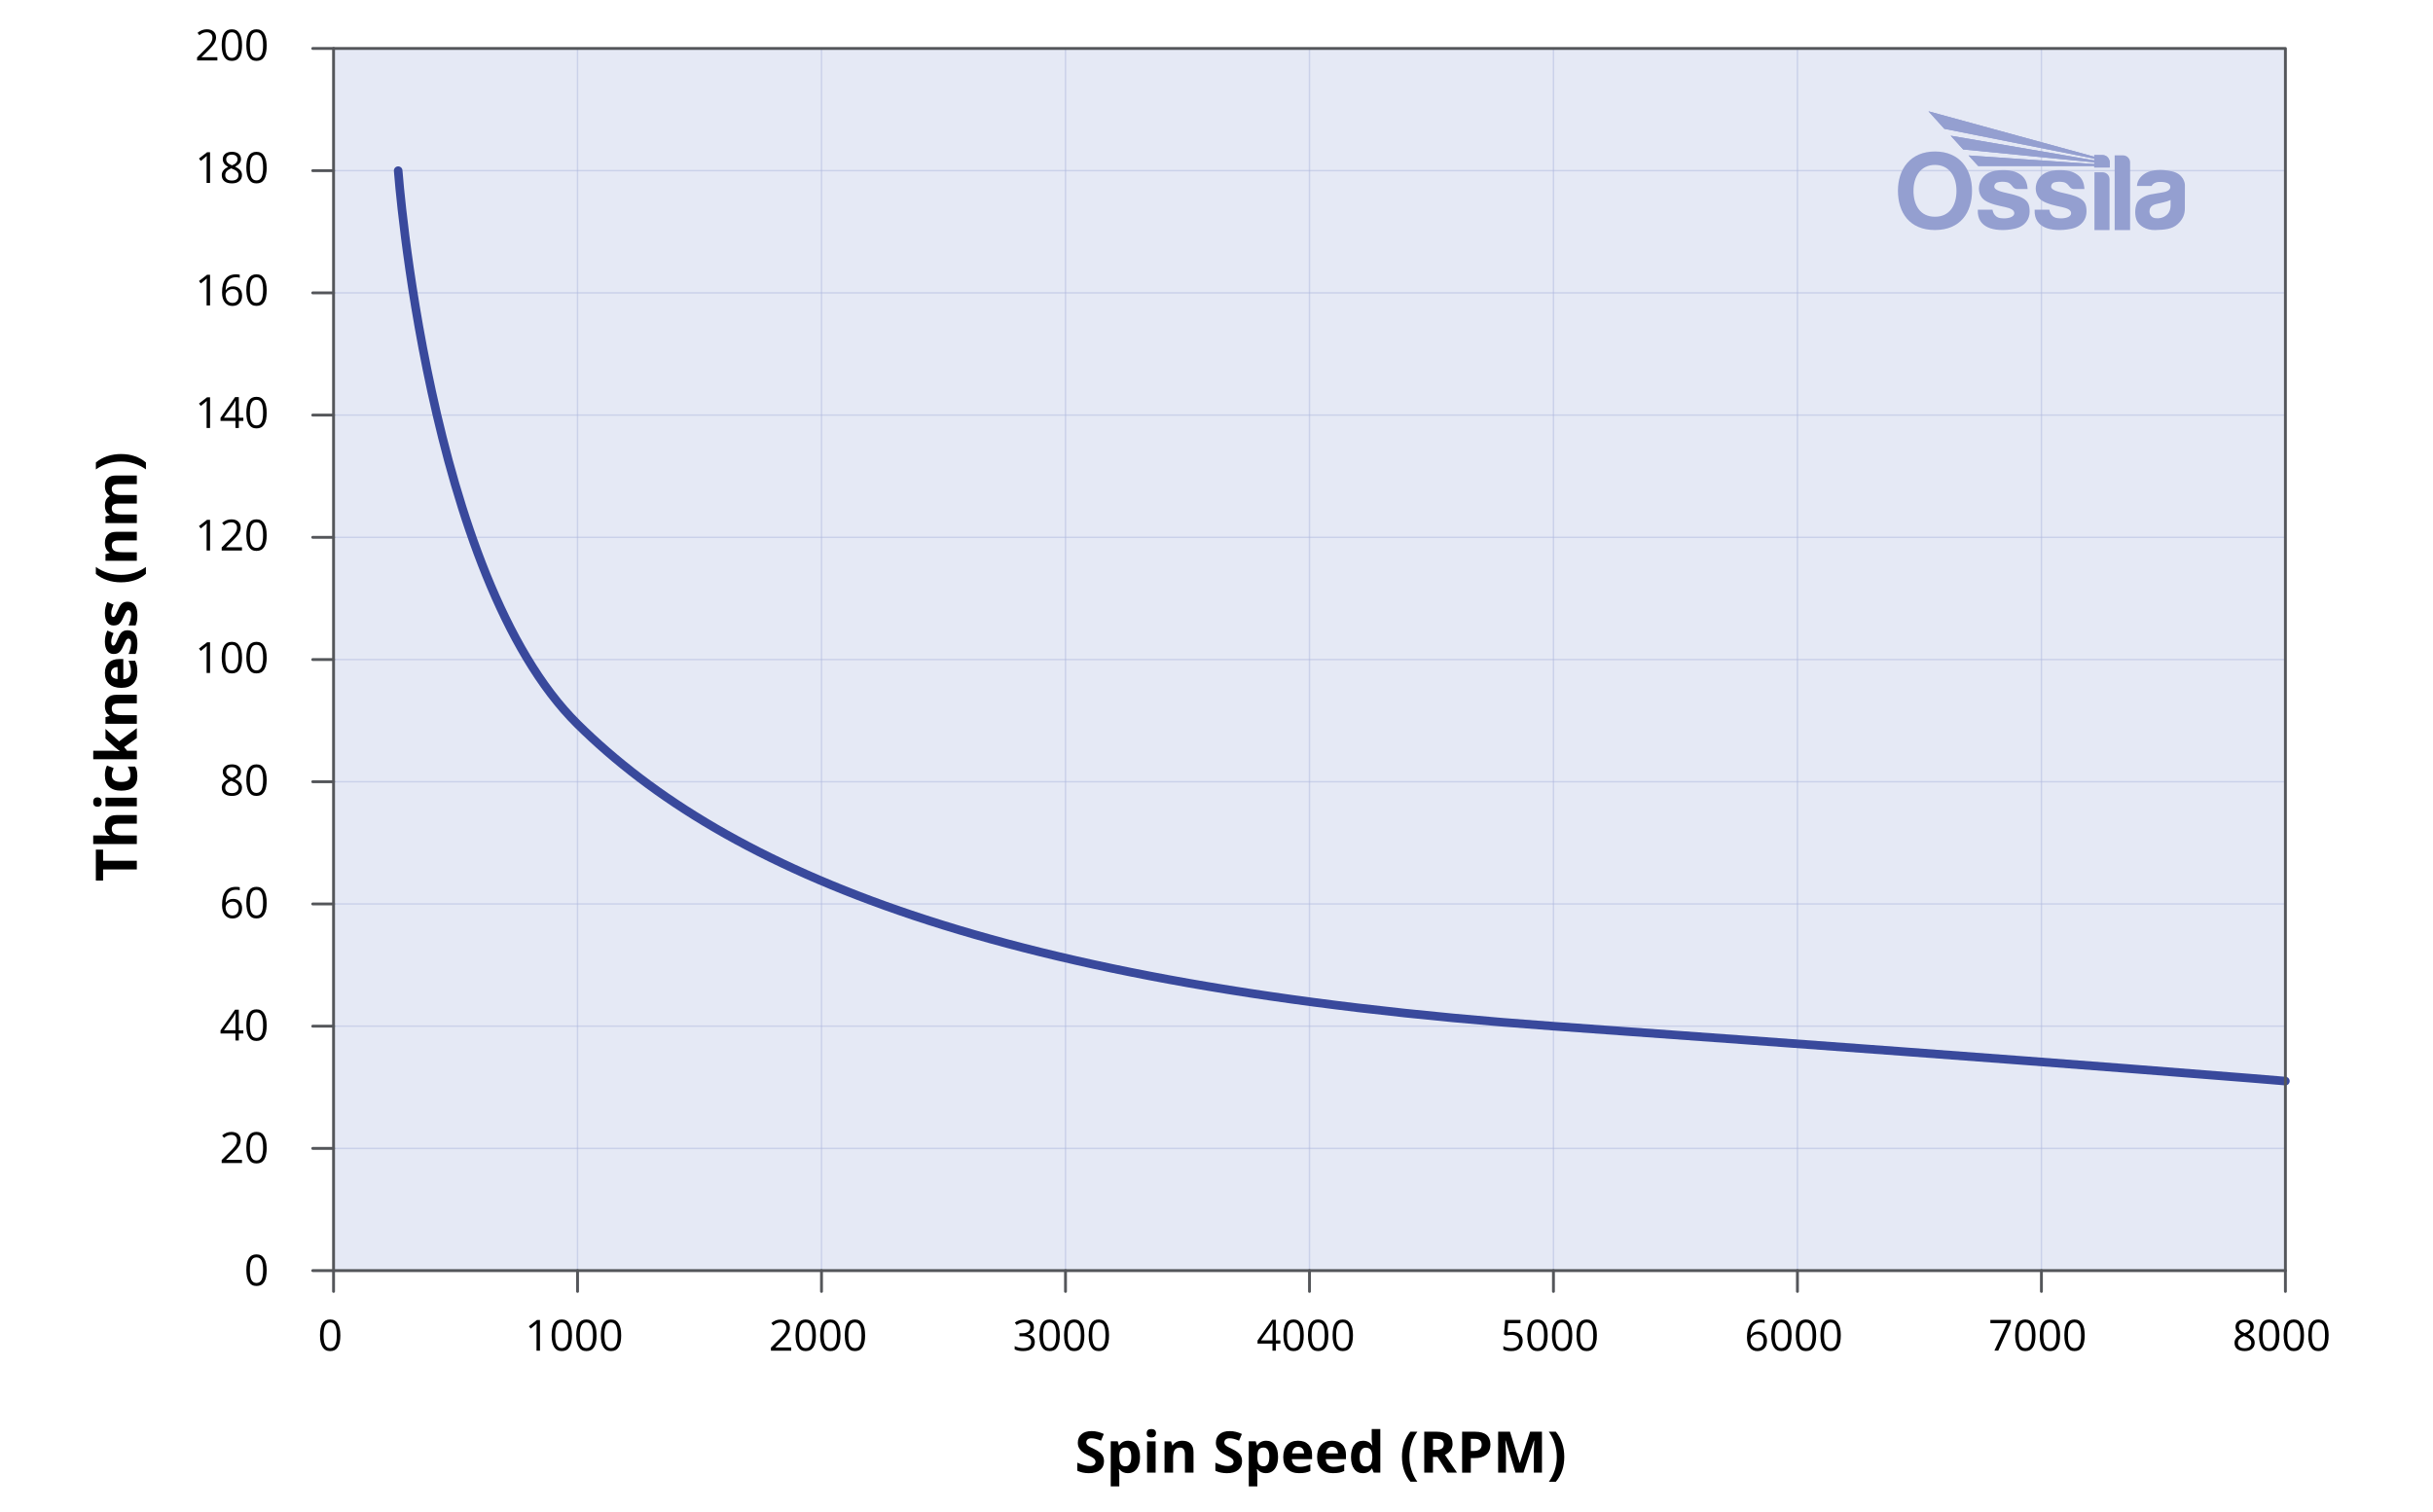 <svg viewBox="0 0 848 527.11" xmlns:xlink="http://www.w3.org/1999/xlink" height="527.11" width="848" xmlns="http://www.w3.org/2000/svg">
  <defs>
    <style>
      .cls-1 {
        fill: #ccd4ec;
      }

      .cls-1, .cls-2 {
        opacity: .5;
      }

      .cls-2 {
        stroke: #949fd0;
        stroke-width: .5px;
      }

      .cls-2, .cls-3, .cls-4, .cls-5 {
        fill: none;
      }

      .cls-2, .cls-4, .cls-5 {
        stroke-linecap: round;
        stroke-linejoin: round;
      }

      .cls-6 {
        clip-path: url(#clippath-1);
      }

      .cls-7 {
        fill: #949fd0;
      }

      .cls-8 {
        clip-path: url(#clippath-3);
      }

      .cls-4 {
        stroke: #39499c;
        stroke-width: 3px;
      }

      .cls-9 {
        clip-path: url(#clippath-2);
      }

      .cls-5 {
        stroke: #54565a;
      }

      .cls-10 {
        clip-path: url(#clippath);
      }
    </style>
    <clipPath id="clippath">
      <rect height="41.42" width="100" y="38.78" x="661.52" class="cls-3"></rect>
    </clipPath>
    <clipPath id="clippath-1">
      <rect height="41.42" width="100" y="38.78" x="661.52" class="cls-3"></rect>
    </clipPath>
    <clipPath id="clippath-2">
      <path d="M672.14,38.78l5.53,6.12,52.26,10.41v.6l-50.05-8.61,4.36,4.8,45.69,4.5v.59c-14.65-1.01-29.15-1.99-43.79-3l3.34,3.68c13.52,0,26.92,0,40.44,0v.51h5.38v-1.79c0-1.39-1.11-2.53-2.47-2.53h-2.91v.56l-57.79-15.84Z" class="cls-3"></path>
    </clipPath>
    <clipPath id="clippath-3">
      <rect height="41.42" width="100" y="38.78" x="661.52" class="cls-3"></rect>
    </clipPath>
  </defs>
  <g data-name="Layer 3" id="Layer_3">
    <line y2="59.5" x2="796.55" y1="59.5" x1="116.26" class="cls-2"></line>
    <line y2="102.1" x2="796.55" y1="102.1" x1="116.26" class="cls-2"></line>
    <line y2="144.71" x2="796.55" y1="144.71" x1="116.26" class="cls-2"></line>
    <line y2="187.32" x2="796.55" y1="187.32" x1="116.26" class="cls-2"></line>
    <line y2="229.93" x2="796.55" y1="229.93" x1="116.26" class="cls-2"></line>
    <line y2="272.53" x2="796.55" y1="272.53" x1="116.27" class="cls-2"></line>
    <line y2="315.14" x2="796.55" y1="315.14" x1="116.27" class="cls-2"></line>
    <line y2="357.75" x2="796.55" y1="357.75" x1="116.27" class="cls-2"></line>
    <line y2="400.36" x2="796.56" y1="400.36" x1="116.27" class="cls-2"></line>
    <line y2="442.96" x2="371.37" y1="16.89" x1="371.37" class="cls-2"></line>
    <line y2="442.96" x2="541.44" y1="16.89" x1="541.44" class="cls-2"></line>
    <line y2="442.96" x2="286.33" y1="16.89" x1="286.33" class="cls-2"></line>
    <line y2="442.96" x2="711.52" y1="16.89" x1="711.52" class="cls-2"></line>
    <line y2="442.96" x2="201.29" y1="16.89" x1="201.29" class="cls-2"></line>
    <line y2="442.96" x2="456.41" y1="16.89" x1="456.41" class="cls-2"></line>
    <line y2="442.96" x2="626.48" y1="16.89" x1="626.48" class="cls-2"></line>
  </g>
  <g data-name="Layer 4" id="Layer_4">
    <rect height="426.07" width="680.3" y="16.89" x="116.26" class="cls-1"></rect>
  </g>
  <g data-name="Layer 5" id="Layer_5">
    <g data-name="blue watermark" id="blue_watermark">
      <g class="cls-10">
        <g class="cls-6">
          <path d="M756.53,71.75c0,.67-.19,2.26-1.42,3.25-1.23.98-2.6,1.23-3.94,1.05-1.33-.17-2.02-1.36-1.98-2.43.04-1.06.5-1.99,2.13-2.44,1.63-.44,3.51-.67,5.22-1.46v2.02ZM757.03,59.73c-3.99-.91-7.2-.39-8.8.43-1.61.81-3.27,2.3-3.42,4.67h5.11s.57-1.37,2.75-1.41c2.18-.04,3.52.47,3.75,1.44.23.97-.58,1.72-1.92,2.05-1.33.33-3.46.56-4.95.87-1.49.31-4.18,1.43-4.84,3.23-.66,1.8-.68,4.24.06,5.9.74,1.67,3.19,3.39,6.44,3.29,3.25-.1,5.86-.31,7.78-2.05,1.92-1.74,2.52-3.56,2.52-5.44s.02-7.6.02-8.24-.5-3.83-4.49-4.74" class="cls-7"></path>
          <path d="M677.67,44.91l52.26,10.41v.6l-50.05-8.61,4.36,4.8,45.69,4.5v.59c-14.65-1.01-29.14-1.99-43.79-3l3.35,3.68c13.52,0,26.92,0,40.44,0v.51h5.38v-1.79c0-1.39-1.11-2.53-2.47-2.53h-2.91v.56l-57.79-15.84,5.53,6.12Z" class="cls-7"></path>
        </g>
        <g class="cls-9">
          <rect height="19.6" width="63.17" y="38.78" x="672.14" class="cls-7"></rect>
        </g>
        <g class="cls-8">
          <path d="M739.96,54.16h-2.91v26.04h5.38v-23.57c0-1.36-1.11-2.47-2.47-2.47" class="cls-7"></path>
          <path d="M732.84,60.06h-2.84v20.14h5.26v-17.72c0-1.33-1.09-2.42-2.42-2.42" class="cls-7"></path>
          <path d="M724.95,69.16c-1.82-1.1-4.06-1.45-6.73-2.11s-3.31-1.34-3.32-1.98c0-.64.37-1.3,1.13-1.49.76-.2,1.99-.35,3.27-.06,1.28.29,1.94,1.53,2.26,1.84.31.31.88.54,1.27.54h3.68c-.13-2.19-.81-3.8-2.4-4.96-1.59-1.16-3.54-1.82-7.53-1.59-3.99.23-6.11,2.28-6.79,4.62-.68,2.34.04,4.74,1.92,5.96,1.88,1.22,4.99,1.84,6.89,2.24,1.9.41,3.37,1,3.27,2.26-.1,1.27-2.23,1.93-4.78,1.61-2.54-.32-2.8-2.93-2.8-2.93h-5.13c-.17,3.35,1.43,5.17,3.5,6.13,2.07.97,5.61,1.32,9.37.48,3.75-.83,5.18-3.5,5.2-5.86.02-2.36-.46-3.62-2.28-4.72" class="cls-7"></path>
          <path d="M705.14,69.16c-1.82-1.1-4.06-1.45-6.73-2.11s-3.31-1.34-3.32-1.98c0-.64.37-1.3,1.13-1.49.76-.2,1.99-.35,3.27-.06,1.28.29,1.94,1.53,2.26,1.84.31.31.88.54,1.27.54h3.68c-.13-2.19-.81-3.8-2.4-4.96-1.59-1.16-3.54-1.82-7.53-1.59-3.99.23-6.11,2.28-6.79,4.62-.68,2.34.04,4.74,1.92,5.96,1.88,1.22,4.99,1.84,6.89,2.24,1.9.41,3.37,1,3.27,2.26-.1,1.27-2.23,1.93-4.78,1.61-2.54-.32-2.8-2.93-2.8-2.93h-5.13c-.17,3.35,1.43,5.17,3.5,6.13,2.07.97,5.61,1.32,9.36.48,3.75-.83,5.19-3.5,5.2-5.86.02-2.36-.46-3.62-2.28-4.72" class="cls-7"></path>
          <path d="M674.41,75.56c-5.19,0-7.48-4.06-7.48-9.05s2.52-9.02,7.49-9.02,7.49,4.04,7.49,9.02-2.31,9.05-7.5,9.05M674.42,52.81c-8.56,0-12.91,6.12-12.91,13.67s3.94,13.71,12.89,13.71,12.93-6.16,12.93-13.71-4.35-13.67-12.91-13.67" class="cls-7"></path>
        </g>
      </g>
    </g>
    <path d="M138.78,59.5s10.37,141.39,62.52,192.95,147.26,91.5,340.15,105.3,255.1,19.14,255.1,19.14" class="cls-4"></path>
  </g>
  <g data-name="Layer 2" id="Layer_2">
    <rect height="426.07" width="680.3" y="16.89" x="116.26" class="cls-5"></rect>
    <g>
      <path d="M384.79,509.43c0,1.29-.46,2.3-1.39,3.05s-2.22,1.11-3.87,1.11c-1.52,0-2.87-.29-4.04-.86v-2.81c.96.43,1.78.73,2.45.91s1.28.26,1.83.26c.66,0,1.17-.13,1.53-.38s.53-.63.53-1.13c0-.28-.08-.53-.23-.75s-.39-.43-.69-.63-.92-.52-1.85-.97c-.87-.41-1.53-.8-1.96-1.18s-.78-.82-1.04-1.32-.39-1.09-.39-1.76c0-1.26.43-2.26,1.28-2.98s2.04-1.08,3.55-1.08c.74,0,1.45.09,2.12.26s1.38.42,2.11.74l-.98,2.35c-.76-.31-1.39-.53-1.89-.65s-.99-.19-1.47-.19c-.57,0-1.01.13-1.32.4s-.46.62-.46,1.04c0,.27.06.5.19.7s.32.39.59.58.91.52,1.92,1c1.33.64,2.25,1.28,2.74,1.92s.74,1.43.74,2.36Z"></path>
      <path d="M393.14,513.59c-1.28,0-2.29-.47-3.02-1.4h-.16c.1.91.16,1.44.16,1.58v4.42h-2.98v-15.72h2.42l.42,1.42h.14c.7-1.08,1.73-1.62,3.1-1.62,1.29,0,2.3.5,3.03,1.49s1.09,2.38,1.09,4.15c0,1.17-.17,2.18-.51,3.04s-.83,1.51-1.46,1.96-1.37.67-2.23.67ZM392.26,504.66c-.74,0-1.27.23-1.61.68s-.51,1.2-.53,2.24v.32c0,1.17.17,2.01.52,2.52s.9.76,1.66.76c1.33,0,2-1.1,2-3.3,0-1.07-.16-1.88-.49-2.42s-.84-.81-1.55-.81Z"></path>
      <path d="M399.67,499.66c0-.97.54-1.46,1.62-1.46s1.62.49,1.62,1.46c0,.46-.14.82-.41,1.08s-.68.39-1.22.39c-1.08,0-1.62-.49-1.62-1.46ZM402.78,513.4h-2.98v-10.92h2.98v10.92Z"></path>
      <path d="M415.98,513.4h-2.98v-6.38c0-.79-.14-1.38-.42-1.77s-.73-.59-1.34-.59c-.83,0-1.44.28-1.81.83s-.56,1.48-.56,2.77v5.14h-2.98v-10.92h2.28l.4,1.4h.17c.33-.53.79-.93,1.37-1.2s1.25-.41,1.99-.41c1.27,0,2.23.34,2.89,1.03s.99,1.68.99,2.97v7.12Z"></path>
      <path d="M432.91,509.43c0,1.29-.46,2.3-1.39,3.05s-2.22,1.11-3.87,1.11c-1.52,0-2.87-.29-4.04-.86v-2.81c.96.43,1.78.73,2.45.91s1.28.26,1.83.26c.66,0,1.17-.13,1.53-.38s.53-.63.53-1.13c0-.28-.08-.53-.23-.75s-.39-.43-.69-.63-.92-.52-1.85-.97c-.87-.41-1.53-.8-1.96-1.18s-.78-.82-1.04-1.32-.39-1.09-.39-1.76c0-1.26.43-2.26,1.28-2.98s2.04-1.08,3.55-1.08c.74,0,1.45.09,2.12.26s1.38.42,2.11.74l-.98,2.35c-.76-.31-1.39-.53-1.89-.65s-.99-.19-1.47-.19c-.57,0-1.01.13-1.32.4s-.46.62-.46,1.04c0,.27.06.5.19.7s.32.39.59.58.91.52,1.92,1c1.33.64,2.25,1.28,2.74,1.92s.74,1.43.74,2.36Z"></path>
      <path d="M441.25,513.59c-1.28,0-2.29-.47-3.02-1.4h-.16c.1.91.16,1.44.16,1.58v4.42h-2.98v-15.72h2.42l.42,1.42h.14c.7-1.08,1.73-1.62,3.1-1.62,1.29,0,2.3.5,3.03,1.49s1.09,2.38,1.09,4.15c0,1.17-.17,2.18-.51,3.04s-.83,1.51-1.46,1.96-1.37.67-2.23.67ZM440.38,504.66c-.74,0-1.27.23-1.61.68s-.51,1.2-.53,2.24v.32c0,1.17.17,2.01.52,2.52s.9.76,1.66.76c1.33,0,2-1.1,2-3.3,0-1.07-.16-1.88-.49-2.42s-.84-.81-1.55-.81Z"></path>
      <path d="M452.86,513.59c-1.76,0-3.13-.49-4.12-1.46s-1.48-2.34-1.48-4.12.46-3.24,1.37-4.24,2.18-1.5,3.79-1.5,2.74.44,3.6,1.32,1.29,2.09,1.29,3.64v1.45h-7.04c.03.85.28,1.51.75,1.98s1.13.71,1.97.71c.66,0,1.28-.07,1.87-.21s1.2-.35,1.84-.65v2.3c-.52.26-1.08.45-1.67.58s-1.32.19-2.17.19ZM452.44,504.4c-.63,0-1.13.2-1.48.6s-.56.97-.62,1.7h4.18c-.01-.74-.21-1.3-.58-1.7s-.87-.6-1.5-.6Z"></path>
      <path d="M464.67,513.59c-1.76,0-3.13-.49-4.12-1.46s-1.48-2.34-1.48-4.12.46-3.24,1.37-4.24,2.18-1.5,3.79-1.5,2.74.44,3.6,1.32,1.29,2.09,1.29,3.64v1.45h-7.04c.03.85.28,1.51.75,1.98s1.13.71,1.97.71c.66,0,1.28-.07,1.87-.21s1.2-.35,1.84-.65v2.3c-.52.26-1.08.45-1.67.58s-1.32.19-2.17.19ZM464.25,504.4c-.63,0-1.13.2-1.48.6s-.56.97-.62,1.7h4.18c-.01-.74-.21-1.3-.58-1.7s-.87-.6-1.5-.6Z"></path>
      <path d="M475,513.59c-1.28,0-2.29-.5-3.02-1.49s-1.1-2.38-1.1-4.14.37-3.19,1.12-4.18,1.77-1.5,3.08-1.5c1.37,0,2.42.53,3.14,1.6h.1c-.15-.81-.22-1.54-.22-2.18v-3.5h2.99v15.2h-2.29l-.58-1.42h-.13c-.68,1.07-1.71,1.61-3.1,1.61ZM476.05,511.22c.76,0,1.32-.22,1.67-.66s.55-1.19.58-2.26v-.32c0-1.17-.18-2.01-.54-2.52s-.95-.76-1.76-.76c-.66,0-1.18.28-1.55.84s-.55,1.38-.55,2.46.19,1.88.56,2.42.9.81,1.59.81Z"></path>
      <path d="M488.64,507.92c0-1.73.25-3.34.76-4.84s1.23-2.82,2.18-3.96h2.44c-.92,1.26-1.61,2.64-2.08,4.14s-.7,3.05-.7,4.64.24,3.14.72,4.62,1.16,2.83,2.05,4.04h-2.42c-.96-1.11-1.69-2.4-2.19-3.88s-.75-3.07-.75-4.77Z"></path>
      <path d="M499.44,507.92v5.48h-3.03v-14.28h4.16c1.94,0,3.38.35,4.31,1.06s1.4,1.78,1.4,3.22c0,.84-.23,1.59-.69,2.24s-1.12,1.17-1.96,1.54c2.15,3.21,3.55,5.28,4.2,6.22h-3.36l-3.41-5.48h-1.61ZM499.44,505.46h.98c.96,0,1.66-.16,2.12-.48s.68-.82.68-1.5-.23-1.16-.7-1.45-1.19-.43-2.16-.43h-.92v3.86Z"></path>
      <path d="M519.48,503.58c0,1.54-.48,2.71-1.44,3.53s-2.33,1.22-4.1,1.22h-1.3v5.08h-3.03v-14.28h4.56c1.73,0,3.05.37,3.95,1.12s1.35,1.86,1.35,3.33ZM512.64,505.84h1c.93,0,1.63-.18,2.09-.55s.69-.9.69-1.61-.19-1.23-.58-1.57-.99-.51-1.82-.51h-1.38v4.24Z"></path>
      <path d="M528.22,513.4l-3.44-11.2h-.09c.12,2.28.19,3.8.19,4.56v6.64h-2.71v-14.28h4.12l3.38,10.92h.06l3.58-10.92h4.12v14.28h-2.82v-6.76c0-.32,0-.69.01-1.1s.05-1.52.13-3.32h-.09l-3.68,11.18h-2.77Z"></path>
      <path d="M545.21,507.92c0,1.71-.25,3.31-.76,4.79s-1.23,2.76-2.18,3.86h-2.42c.88-1.2,1.56-2.54,2.04-4.03s.72-3.03.72-4.63-.23-3.13-.7-4.64-1.16-2.88-2.08-4.14h2.44c.96,1.14,1.69,2.46,2.19,3.97s.75,3.12.75,4.83Z"></path>
    </g>
    <g>
      <path d="M782.34,460c.98,0,1.75.23,2.32.68.57.45.86,1.08.86,1.88,0,.53-.16,1.01-.49,1.44s-.85.83-1.57,1.19c.87.42,1.49.85,1.85,1.31.37.46.55.98.55,1.59,0,.89-.31,1.6-.93,2.13-.62.53-1.47.79-2.55.79-1.14,0-2.02-.25-2.64-.75-.62-.5-.92-1.21-.92-2.13,0-1.22.75-2.18,2.24-2.86-.67-.38-1.16-.79-1.45-1.23-.29-.44-.44-.94-.44-1.48,0-.78.29-1.4.86-1.86.57-.46,1.34-.69,2.3-.69ZM780.02,468.16c0,.59.2,1.04.61,1.37.41.33.98.49,1.72.49s1.29-.17,1.7-.51c.41-.34.61-.81.61-1.41,0-.47-.19-.89-.57-1.26-.38-.37-1.04-.73-1.99-1.07-.73.31-1.25.66-1.58,1.04-.33.38-.49.83-.49,1.36ZM782.32,460.99c-.61,0-1.09.15-1.44.44s-.52.68-.52,1.17c0,.45.14.83.43,1.16s.82.64,1.6.97c.7-.29,1.19-.61,1.48-.94.29-.34.44-.73.44-1.18,0-.49-.18-.88-.53-1.18-.35-.29-.84-.44-1.46-.44Z"></path>
      <path d="M794.47,465.5c0,1.85-.29,3.23-.88,4.15-.58.91-1.48,1.37-2.68,1.37s-2.03-.47-2.63-1.4c-.6-.94-.9-2.31-.9-4.11s.29-3.25.87-4.15c.58-.9,1.47-1.36,2.66-1.36s2.04.47,2.65,1.41c.6.94.91,2.31.91,4.09ZM788.61,465.5c0,1.56.18,2.69.55,3.4.37.71.95,1.07,1.75,1.07s1.4-.36,1.76-1.08c.36-.72.54-1.85.54-3.39s-.18-2.66-.54-3.38c-.36-.71-.95-1.07-1.76-1.07s-1.38.35-1.75,1.06c-.37.71-.55,1.84-.55,3.39Z"></path>
      <path d="M803.04,465.5c0,1.85-.29,3.23-.88,4.15-.58.91-1.48,1.37-2.68,1.37s-2.03-.47-2.63-1.4c-.6-.94-.9-2.31-.9-4.11s.29-3.25.87-4.15c.58-.9,1.47-1.36,2.66-1.36s2.04.47,2.65,1.41c.6.94.91,2.31.91,4.09ZM797.19,465.5c0,1.56.18,2.69.55,3.4.37.71.95,1.07,1.75,1.07s1.4-.36,1.76-1.08c.36-.72.54-1.85.54-3.39s-.18-2.66-.54-3.38c-.36-.71-.95-1.07-1.76-1.07s-1.38.35-1.75,1.06c-.37.71-.55,1.84-.55,3.39Z"></path>
      <path d="M811.62,465.5c0,1.85-.29,3.23-.88,4.15-.58.91-1.48,1.37-2.68,1.37s-2.03-.47-2.63-1.4c-.6-.94-.9-2.31-.9-4.11s.29-3.25.87-4.15c.58-.9,1.47-1.36,2.66-1.36s2.04.47,2.65,1.41c.6.94.91,2.31.91,4.09ZM805.77,465.5c0,1.56.18,2.69.55,3.4.37.71.95,1.07,1.75,1.07s1.4-.36,1.76-1.08c.36-.72.54-1.85.54-3.39s-.18-2.66-.54-3.38c-.36-.71-.95-1.07-1.76-1.07s-1.38.35-1.75,1.06c-.37.71-.55,1.84-.55,3.39Z"></path>
    </g>
    <path d="M118.63,465.5c0,1.85-.29,3.23-.88,4.15s-1.48,1.37-2.68,1.37-2.03-.47-2.63-1.4c-.6-.94-.9-2.31-.9-4.11s.29-3.25.87-4.15,1.47-1.36,2.66-1.36,2.04.47,2.65,1.41.9,2.31.9,4.09ZM112.78,465.5c0,1.56.18,2.69.55,3.4.37.71.95,1.07,1.75,1.07s1.4-.36,1.76-1.08c.36-.72.55-1.85.55-3.39s-.18-2.66-.55-3.38c-.36-.71-.95-1.07-1.76-1.07s-1.38.35-1.75,1.06c-.37.71-.55,1.84-.55,3.39Z"></path>
    <g>
      <path d="M188.19,470.87h-1.19v-7.63c0-.63.02-1.24.06-1.8-.1.1-.22.21-.34.32s-.71.59-1.74,1.43l-.64-.83,2.83-2.19h1.03v10.71Z"></path>
      <path d="M199.36,465.5c0,1.85-.29,3.23-.88,4.15s-1.48,1.37-2.68,1.37-2.03-.47-2.63-1.4c-.6-.94-.9-2.31-.9-4.11s.29-3.25.87-4.15,1.47-1.36,2.66-1.36,2.04.47,2.65,1.41.9,2.31.9,4.09ZM193.5,465.5c0,1.56.18,2.69.55,3.4.37.71.95,1.07,1.75,1.07s1.4-.36,1.76-1.08c.36-.72.55-1.85.55-3.39s-.18-2.66-.55-3.38c-.36-.71-.95-1.07-1.76-1.07s-1.38.35-1.75,1.06c-.37.71-.55,1.84-.55,3.39Z"></path>
      <path d="M207.93,465.5c0,1.85-.29,3.23-.88,4.15s-1.48,1.37-2.68,1.37-2.03-.47-2.63-1.4c-.6-.94-.9-2.31-.9-4.11s.29-3.25.87-4.15,1.47-1.36,2.66-1.36,2.04.47,2.65,1.41.9,2.31.9,4.09ZM202.08,465.5c0,1.56.18,2.69.55,3.4.37.71.95,1.07,1.75,1.07s1.4-.36,1.76-1.08c.36-.72.55-1.85.55-3.39s-.18-2.66-.55-3.38c-.36-.71-.95-1.07-1.76-1.07s-1.38.35-1.75,1.06c-.37.71-.55,1.84-.55,3.39Z"></path>
      <path d="M216.51,465.5c0,1.85-.29,3.23-.88,4.15s-1.48,1.37-2.68,1.37-2.03-.47-2.63-1.4c-.6-.94-.9-2.31-.9-4.11s.29-3.25.87-4.15,1.47-1.36,2.66-1.36,2.04.47,2.65,1.41.9,2.31.9,4.09ZM210.66,465.5c0,1.56.18,2.69.55,3.4.37.71.95,1.07,1.75,1.07s1.4-.36,1.76-1.08c.36-.72.55-1.85.55-3.39s-.18-2.66-.55-3.38c-.36-.71-.95-1.07-1.76-1.07s-1.38.35-1.75,1.06c-.37.71-.55,1.84-.55,3.39Z"></path>
    </g>
    <g>
      <path d="M275.74,470.87h-7.04v-1.05l2.82-2.83c.86-.87,1.43-1.49,1.7-1.86s.48-.73.62-1.08.21-.73.21-1.13c0-.57-.17-1.02-.52-1.36-.35-.33-.83-.5-1.44-.5-.44,0-.87.07-1.26.22-.4.15-.84.41-1.33.8l-.64-.83c.99-.82,2.06-1.23,3.22-1.23,1.01,0,1.79.26,2.37.77.57.51.86,1.21.86,2.08,0,.68-.19,1.35-.57,2.01s-1.09,1.5-2.14,2.52l-2.34,2.29v.06h5.51v1.13Z"></path>
      <path d="M284.37,465.5c0,1.85-.29,3.23-.88,4.15s-1.48,1.37-2.68,1.37-2.03-.47-2.63-1.4c-.6-.94-.9-2.31-.9-4.11s.29-3.25.87-4.15,1.47-1.36,2.66-1.36,2.04.47,2.65,1.41.9,2.31.9,4.09ZM278.52,465.5c0,1.56.18,2.69.55,3.4.37.71.95,1.07,1.75,1.07s1.4-.36,1.76-1.08c.36-.72.55-1.85.55-3.39s-.18-2.66-.55-3.38c-.36-.71-.95-1.07-1.76-1.07s-1.38.35-1.75,1.06c-.37.71-.55,1.84-.55,3.39Z"></path>
      <path d="M292.95,465.5c0,1.85-.29,3.23-.88,4.15s-1.48,1.37-2.68,1.37-2.03-.47-2.63-1.4c-.6-.94-.9-2.31-.9-4.11s.29-3.25.87-4.15,1.47-1.36,2.66-1.36,2.04.47,2.65,1.41.9,2.31.9,4.09ZM287.1,465.5c0,1.56.18,2.69.55,3.4.37.71.95,1.07,1.75,1.07s1.4-.36,1.76-1.08c.36-.72.55-1.85.55-3.39s-.18-2.66-.55-3.38c-.36-.71-.95-1.07-1.76-1.07s-1.38.35-1.75,1.06c-.37.71-.55,1.84-.55,3.39Z"></path>
      <path d="M301.53,465.5c0,1.85-.29,3.23-.88,4.15s-1.48,1.37-2.68,1.37-2.03-.47-2.63-1.4c-.6-.94-.9-2.31-.9-4.11s.29-3.25.87-4.15,1.47-1.36,2.66-1.36,2.04.47,2.65,1.41.9,2.31.9,4.09ZM295.67,465.5c0,1.56.18,2.69.55,3.4.37.71.95,1.07,1.75,1.07s1.4-.36,1.76-1.08c.36-.72.55-1.85.55-3.39s-.18-2.66-.55-3.38c-.36-.71-.95-1.07-1.76-1.07s-1.38.35-1.75,1.06c-.37.71-.55,1.84-.55,3.39Z"></path>
    </g>
    <g>
      <path d="M360.35,462.68c0,.68-.19,1.24-.58,1.68-.38.44-.93.73-1.63.87v.06c.86.11,1.5.38,1.91.82s.62,1.02.62,1.73c0,1.02-.35,1.81-1.06,2.35-.71.55-1.71.82-3.02.82-.57,0-1.09-.04-1.56-.13-.47-.09-.93-.24-1.37-.45v-1.16c.46.23.96.4,1.48.52.52.12,1.02.18,1.49.18,1.85,0,2.78-.72,2.78-2.17,0-1.3-1.02-1.95-3.06-1.95h-1.05v-1.05h1.07c.83,0,1.5-.18,1.98-.55.49-.37.73-.88.73-1.53,0-.52-.18-.93-.54-1.23-.36-.3-.85-.45-1.46-.45-.47,0-.91.06-1.33.19s-.89.36-1.42.7l-.62-.82c.44-.35.95-.62,1.52-.82.57-.2,1.18-.3,1.81-.3,1.04,0,1.85.24,2.42.71.58.48.86,1.13.86,1.96Z"></path>
      <path d="M369.39,465.5c0,1.85-.29,3.23-.88,4.15s-1.48,1.37-2.68,1.37-2.03-.47-2.63-1.4c-.6-.94-.9-2.31-.9-4.11s.29-3.25.87-4.15,1.47-1.36,2.66-1.36,2.04.47,2.65,1.41.9,2.31.9,4.09ZM363.54,465.5c0,1.56.18,2.69.55,3.4.37.71.95,1.07,1.75,1.07s1.4-.36,1.76-1.08c.36-.72.55-1.85.55-3.39s-.18-2.66-.55-3.38c-.36-.71-.95-1.07-1.76-1.07s-1.38.35-1.75,1.06c-.37.71-.55,1.84-.55,3.39Z"></path>
      <path d="M377.96,465.5c0,1.85-.29,3.23-.88,4.15s-1.48,1.37-2.68,1.37-2.03-.47-2.63-1.4c-.6-.94-.9-2.31-.9-4.11s.29-3.25.87-4.15,1.47-1.36,2.66-1.36,2.04.47,2.65,1.41.9,2.31.9,4.09ZM372.11,465.5c0,1.56.18,2.69.55,3.4.37.71.95,1.07,1.75,1.07s1.4-.36,1.76-1.08c.36-.72.55-1.85.55-3.39s-.18-2.66-.55-3.38c-.36-.71-.95-1.07-1.76-1.07s-1.38.35-1.75,1.06c-.37.71-.55,1.84-.55,3.39Z"></path>
      <path d="M386.54,465.5c0,1.85-.29,3.23-.88,4.15s-1.48,1.37-2.68,1.37-2.03-.47-2.63-1.4c-.6-.94-.9-2.31-.9-4.11s.29-3.25.87-4.15,1.47-1.36,2.66-1.36,2.04.47,2.65,1.41.9,2.31.9,4.09ZM380.69,465.5c0,1.56.18,2.69.55,3.4.37.71.95,1.07,1.75,1.07s1.4-.36,1.76-1.08c.36-.72.55-1.85.55-3.39s-.18-2.66-.55-3.38c-.36-.71-.95-1.07-1.76-1.07s-1.38.35-1.75,1.06c-.37.71-.55,1.84-.55,3.39Z"></path>
    </g>
    <g>
      <path d="M446.27,468.41h-1.59v2.46h-1.17v-2.46h-5.21v-1.06l5.08-7.24h1.29v7.2h1.59v1.11ZM443.52,467.3v-3.56c0-.7.02-1.49.07-2.37h-.06c-.23.47-.45.86-.66,1.16l-3.35,4.76h3.99Z"></path>
      <path d="M454.41,465.5c0,1.85-.29,3.23-.88,4.15-.58.91-1.48,1.37-2.68,1.37s-2.03-.47-2.63-1.4c-.6-.94-.9-2.31-.9-4.11s.29-3.25.87-4.15c.58-.9,1.47-1.36,2.66-1.36s2.04.47,2.65,1.41c.6.94.91,2.31.91,4.09ZM448.55,465.5c0,1.56.18,2.69.55,3.4.37.71.95,1.07,1.75,1.07s1.4-.36,1.76-1.08c.36-.72.54-1.85.54-3.39s-.18-2.66-.54-3.38c-.36-.71-.95-1.07-1.76-1.07s-1.38.35-1.75,1.06c-.37.71-.55,1.84-.55,3.39Z"></path>
      <path d="M462.98,465.5c0,1.85-.29,3.23-.88,4.15-.58.91-1.48,1.37-2.68,1.37s-2.03-.47-2.63-1.4c-.6-.94-.9-2.31-.9-4.11s.29-3.25.87-4.15c.58-.9,1.47-1.36,2.66-1.36s2.04.47,2.65,1.41c.6.94.91,2.31.91,4.09ZM457.13,465.5c0,1.56.18,2.69.55,3.4.37.71.95,1.07,1.75,1.07s1.4-.36,1.76-1.08c.36-.72.54-1.85.54-3.39s-.18-2.66-.54-3.38c-.36-.71-.95-1.07-1.76-1.07s-1.38.35-1.75,1.06c-.37.71-.55,1.84-.55,3.39Z"></path>
      <path d="M471.56,465.5c0,1.85-.29,3.23-.88,4.15-.58.91-1.48,1.37-2.68,1.37s-2.03-.47-2.63-1.4c-.6-.94-.9-2.31-.9-4.11s.29-3.25.87-4.15c.58-.9,1.47-1.36,2.66-1.36s2.04.47,2.65,1.41c.6.94.91,2.31.91,4.09ZM465.71,465.5c0,1.56.18,2.69.55,3.4.37.71.95,1.07,1.75,1.07s1.4-.36,1.76-1.08c.36-.72.54-1.85.54-3.39s-.18-2.66-.54-3.38c-.36-.71-.95-1.07-1.76-1.07s-1.38.35-1.75,1.06c-.37.71-.55,1.84-.55,3.39Z"></path>
    </g>
    <g>
      <path d="M527.09,464.32c1.13,0,2.01.28,2.66.84.65.56.97,1.33.97,2.3,0,1.11-.35,1.98-1.06,2.61-.71.63-1.68.95-2.92.95s-2.13-.19-2.76-.58v-1.17c.34.22.77.39,1.27.52.51.12,1.01.19,1.5.19.86,0,1.53-.2,2-.61.48-.41.71-.99.71-1.76,0-1.49-.92-2.24-2.75-2.24-.46,0-1.08.07-1.86.21l-.63-.4.4-5.01h5.33v1.12h-4.28l-.27,3.22c.56-.11,1.12-.17,1.68-.17Z"></path>
      <path d="M539.42,465.5c0,1.85-.29,3.23-.88,4.15-.58.91-1.48,1.37-2.68,1.37s-2.03-.47-2.63-1.4c-.6-.94-.9-2.31-.9-4.11s.29-3.25.87-4.15c.58-.9,1.47-1.36,2.66-1.36s2.04.47,2.65,1.41c.6.94.91,2.31.91,4.09ZM533.57,465.5c0,1.56.18,2.69.55,3.4.37.71.95,1.07,1.75,1.07s1.4-.36,1.76-1.08c.36-.72.54-1.85.54-3.39s-.18-2.66-.54-3.38c-.36-.71-.95-1.07-1.76-1.07s-1.38.35-1.75,1.06c-.37.71-.55,1.84-.55,3.39Z"></path>
      <path d="M548,465.5c0,1.85-.29,3.23-.88,4.15-.58.91-1.48,1.37-2.68,1.37s-2.03-.47-2.63-1.4c-.6-.94-.9-2.31-.9-4.11s.29-3.25.87-4.15c.58-.9,1.47-1.36,2.66-1.36s2.04.47,2.65,1.41c.6.94.91,2.31.91,4.09ZM542.14,465.5c0,1.56.18,2.69.55,3.4.37.71.95,1.07,1.75,1.07s1.4-.36,1.76-1.08c.36-.72.54-1.85.54-3.39s-.18-2.66-.54-3.38c-.36-.71-.95-1.07-1.76-1.07s-1.38.35-1.75,1.06c-.37.71-.55,1.84-.55,3.39Z"></path>
      <path d="M556.57,465.5c0,1.85-.29,3.23-.88,4.15-.58.91-1.48,1.37-2.68,1.37s-2.03-.47-2.63-1.4c-.6-.94-.9-2.31-.9-4.11s.29-3.25.87-4.15c.58-.9,1.47-1.36,2.66-1.36s2.04.47,2.65,1.41c.6.94.91,2.31.91,4.09ZM550.72,465.5c0,1.56.18,2.69.55,3.4.37.71.95,1.07,1.75,1.07s1.4-.36,1.76-1.08c.36-.72.54-1.85.54-3.39s-.18-2.66-.54-3.38c-.36-.71-.95-1.07-1.76-1.07s-1.38.35-1.75,1.06c-.37.71-.55,1.84-.55,3.39Z"></path>
    </g>
    <g>
      <path d="M608.89,466.29c0-2.1.41-3.68,1.23-4.72.82-1.04,2.03-1.56,3.63-1.56.55,0,.99.05,1.3.14v1.05c-.38-.12-.81-.18-1.29-.18-1.15,0-2.02.36-2.63,1.07-.61.71-.94,1.84-1,3.37h.09c.54-.84,1.39-1.26,2.55-1.26.96,0,1.72.29,2.27.87.55.58.83,1.37.83,2.37,0,1.11-.3,1.99-.91,2.63-.61.64-1.43.96-2.46.96-1.11,0-1.99-.42-2.64-1.25-.65-.83-.97-1.99-.97-3.48ZM612.48,469.98c.69,0,1.23-.22,1.62-.66.38-.44.57-1.07.57-1.89,0-.71-.18-1.26-.53-1.67-.36-.4-.89-.61-1.6-.61-.44,0-.84.09-1.21.27-.37.18-.66.43-.88.75-.22.32-.33.65-.33.99,0,.5.1.97.29,1.41s.47.78.83,1.03c.36.25.77.38,1.23.38Z"></path>
      <path d="M624.44,465.5c0,1.85-.29,3.23-.88,4.15-.58.91-1.48,1.37-2.68,1.37s-2.03-.47-2.63-1.4c-.6-.94-.9-2.31-.9-4.11s.29-3.25.87-4.15c.58-.9,1.47-1.36,2.66-1.36s2.04.47,2.65,1.41c.6.94.91,2.31.91,4.09ZM618.58,465.5c0,1.56.18,2.69.55,3.4.37.71.95,1.07,1.75,1.07s1.4-.36,1.76-1.08c.36-.72.54-1.85.54-3.39s-.18-2.66-.54-3.38c-.36-.71-.95-1.07-1.76-1.07s-1.38.35-1.75,1.06c-.37.71-.55,1.84-.55,3.39Z"></path>
      <path d="M633.01,465.5c0,1.85-.29,3.23-.88,4.15-.58.91-1.48,1.37-2.68,1.37s-2.03-.47-2.63-1.4c-.6-.94-.9-2.31-.9-4.11s.29-3.25.87-4.15c.58-.9,1.47-1.36,2.66-1.36s2.04.47,2.65,1.41c.6.94.91,2.31.91,4.09ZM627.16,465.5c0,1.56.18,2.69.55,3.4.37.71.95,1.07,1.75,1.07s1.4-.36,1.76-1.08c.36-.72.54-1.85.54-3.39s-.18-2.66-.54-3.38c-.36-.71-.95-1.07-1.76-1.07s-1.38.35-1.75,1.06c-.37.71-.55,1.84-.55,3.39Z"></path>
      <path d="M641.59,465.5c0,1.85-.29,3.23-.88,4.15-.58.91-1.48,1.37-2.68,1.37s-2.03-.47-2.63-1.4c-.6-.94-.9-2.31-.9-4.11s.29-3.25.87-4.15c.58-.9,1.47-1.36,2.66-1.36s2.04.47,2.65,1.41c.6.94.91,2.31.91,4.09ZM635.74,465.5c0,1.56.18,2.69.55,3.4.37.71.95,1.07,1.75,1.07s1.4-.36,1.76-1.08c.36-.72.54-1.85.54-3.39s-.18-2.66-.54-3.38c-.36-.71-.95-1.07-1.76-1.07s-1.38.35-1.75,1.06c-.37.71-.55,1.84-.55,3.39Z"></path>
    </g>
    <g>
      <path d="M695.13,470.87l4.44-9.59h-5.84v-1.12h7.13v.97l-4.38,9.73h-1.35Z"></path>
      <path d="M709.45,465.5c0,1.85-.29,3.23-.88,4.15-.58.91-1.48,1.37-2.68,1.37s-2.03-.47-2.63-1.4c-.6-.94-.9-2.31-.9-4.11s.29-3.25.87-4.15c.58-.9,1.47-1.36,2.66-1.36s2.04.47,2.65,1.41c.6.94.91,2.31.91,4.09ZM703.6,465.5c0,1.56.18,2.69.55,3.4.37.71.95,1.07,1.75,1.07s1.4-.36,1.76-1.08c.36-.72.54-1.85.54-3.39s-.18-2.66-.54-3.38c-.36-.71-.95-1.07-1.76-1.07s-1.38.35-1.75,1.06c-.37.71-.55,1.84-.55,3.39Z"></path>
      <path d="M718.03,465.5c0,1.85-.29,3.23-.88,4.15-.58.91-1.48,1.37-2.68,1.37s-2.03-.47-2.63-1.4c-.6-.94-.9-2.31-.9-4.11s.29-3.25.87-4.15c.58-.9,1.47-1.36,2.66-1.36s2.04.47,2.65,1.41c.6.94.91,2.31.91,4.09ZM712.18,465.5c0,1.56.18,2.69.55,3.4.37.71.95,1.07,1.75,1.07s1.4-.36,1.76-1.08c.36-.72.54-1.85.54-3.39s-.18-2.66-.54-3.38c-.36-.71-.95-1.07-1.76-1.07s-1.38.35-1.75,1.06c-.37.71-.55,1.84-.55,3.39Z"></path>
      <path d="M726.6,465.5c0,1.85-.29,3.23-.88,4.15-.58.91-1.48,1.37-2.68,1.37s-2.03-.47-2.63-1.4c-.6-.94-.9-2.31-.9-4.11s.29-3.25.87-4.15c.58-.9,1.47-1.36,2.66-1.36s2.04.47,2.65,1.41c.6.94.91,2.31.91,4.09ZM720.75,465.5c0,1.56.18,2.69.55,3.4.37.71.95,1.07,1.75,1.07s1.4-.36,1.76-1.08c.36-.72.54-1.85.54-3.39s-.18-2.66-.54-3.38c-.36-.71-.95-1.07-1.76-1.07s-1.38.35-1.75,1.06c-.37.71-.55,1.84-.55,3.39Z"></path>
    </g>
    <path d="M92.95,442.8c0,1.85-.29,3.23-.88,4.15s-1.48,1.37-2.68,1.37-2.03-.47-2.63-1.4c-.6-.94-.9-2.31-.9-4.11s.29-3.25.87-4.15,1.47-1.36,2.66-1.36,2.04.47,2.65,1.41.9,2.31.9,4.09ZM87.09,442.8c0,1.56.18,2.69.55,3.4.37.71.95,1.07,1.75,1.07s1.4-.36,1.76-1.08c.36-.72.55-1.85.55-3.39s-.18-2.66-.55-3.38c-.36-.71-.95-1.07-1.76-1.07s-1.38.35-1.75,1.06c-.37.71-.55,1.84-.55,3.39Z"></path>
    <g>
      <path d="M75.73,21.07h-7.04v-1.05l2.82-2.83c.86-.87,1.43-1.49,1.7-1.86s.48-.73.62-1.08.21-.73.21-1.14c0-.57-.17-1.02-.52-1.36-.35-.33-.83-.5-1.44-.5-.44,0-.87.07-1.26.22-.4.15-.84.41-1.33.8l-.64-.83c.99-.82,2.06-1.23,3.22-1.23,1.01,0,1.79.26,2.37.77s.86,1.21.86,2.08c0,.68-.19,1.35-.57,2.01s-1.09,1.5-2.14,2.52l-2.34,2.29v.06h5.51v1.13Z"></path>
      <path d="M84.37,15.71c0,1.85-.29,3.23-.88,4.15s-1.48,1.37-2.68,1.37-2.03-.47-2.63-1.4-.9-2.31-.9-4.11.29-3.25.87-4.15,1.47-1.35,2.66-1.35,2.04.47,2.65,1.41.9,2.31.9,4.09ZM78.52,15.71c0,1.56.18,2.69.55,3.4.37.71.95,1.07,1.75,1.07s1.4-.36,1.76-1.08c.36-.72.55-1.85.55-3.39s-.18-2.66-.55-3.38c-.36-.71-.95-1.07-1.76-1.07s-1.38.35-1.75,1.06c-.37.71-.55,1.84-.55,3.4Z"></path>
      <path d="M92.95,15.71c0,1.85-.29,3.23-.88,4.15s-1.48,1.37-2.68,1.37-2.03-.47-2.63-1.4-.9-2.31-.9-4.11.29-3.25.87-4.15,1.47-1.35,2.66-1.35,2.04.47,2.65,1.41.9,2.31.9,4.09ZM87.09,15.71c0,1.56.18,2.69.55,3.4.37.71.95,1.07,1.75,1.07s1.4-.36,1.76-1.08c.36-.72.55-1.85.55-3.39s-.18-2.66-.55-3.38c-.36-.71-.95-1.07-1.76-1.07s-1.38.35-1.75,1.06c-.37.71-.55,1.84-.55,3.4Z"></path>
    </g>
    <g>
      <path d="M73.2,63.78h-1.19v-7.63c0-.63.02-1.24.06-1.8-.1.1-.22.21-.34.32s-.71.59-1.74,1.43l-.64-.83,2.83-2.19h1.03v10.71Z"></path>
      <path d="M80.82,52.92c.98,0,1.75.23,2.32.68s.86,1.08.86,1.88c0,.53-.16,1.01-.49,1.44s-.85.83-1.57,1.19c.87.42,1.49.85,1.85,1.31s.55.98.55,1.59c0,.89-.31,1.6-.93,2.13-.62.53-1.47.79-2.55.79-1.14,0-2.02-.25-2.64-.75-.62-.5-.92-1.21-.92-2.13,0-1.23.75-2.18,2.24-2.86-.67-.38-1.16-.79-1.45-1.23-.29-.44-.44-.94-.44-1.48,0-.78.29-1.4.86-1.86.57-.46,1.34-.69,2.3-.69ZM78.5,61.08c0,.59.2,1.04.61,1.37s.98.49,1.72.49,1.29-.17,1.7-.51.61-.81.61-1.41c0-.47-.19-.89-.57-1.26s-1.04-.73-1.99-1.07c-.73.31-1.25.66-1.58,1.04-.33.38-.49.83-.49,1.36ZM80.8,53.91c-.61,0-1.09.15-1.44.44s-.52.68-.52,1.17c0,.45.14.83.43,1.16s.82.64,1.6.97c.7-.29,1.19-.61,1.48-.94.29-.34.44-.73.44-1.18,0-.49-.18-.88-.53-1.18-.35-.29-.84-.44-1.46-.44Z"></path>
      <path d="M92.95,58.42c0,1.85-.29,3.23-.88,4.15s-1.48,1.37-2.68,1.37-2.03-.47-2.63-1.4-.9-2.31-.9-4.11.29-3.25.87-4.15,1.47-1.35,2.66-1.35,2.04.47,2.65,1.41.9,2.31.9,4.09ZM87.09,58.42c0,1.56.18,2.69.55,3.4.37.71.95,1.07,1.75,1.07s1.4-.36,1.76-1.08c.36-.72.55-1.85.55-3.39s-.18-2.66-.55-3.38c-.36-.71-.95-1.07-1.76-1.07s-1.38.35-1.75,1.06c-.37.71-.55,1.84-.55,3.4Z"></path>
    </g>
    <g>
      <path d="M73.2,106.49h-1.19v-7.63c0-.63.02-1.24.06-1.8-.1.1-.22.21-.34.32s-.71.59-1.74,1.43l-.64-.83,2.83-2.19h1.03v10.71Z"></path>
      <path d="M77.4,101.92c0-2.1.41-3.68,1.23-4.72.82-1.04,2.03-1.56,3.63-1.56.55,0,.99.05,1.3.14v1.05c-.38-.12-.81-.18-1.29-.18-1.15,0-2.02.36-2.63,1.07s-.94,1.84-1,3.37h.09c.54-.84,1.39-1.26,2.55-1.26.96,0,1.72.29,2.27.87s.83,1.37.83,2.37c0,1.11-.3,1.99-.91,2.63-.61.64-1.43.96-2.46.96-1.11,0-1.99-.42-2.64-1.25-.65-.83-.97-1.99-.97-3.48ZM80.99,105.61c.69,0,1.23-.22,1.62-.66.38-.44.57-1.07.57-1.89,0-.71-.18-1.26-.53-1.67s-.89-.61-1.6-.61c-.44,0-.84.09-1.21.27s-.66.43-.88.75-.33.65-.33.99c0,.5.1.97.29,1.41s.47.78.83,1.03c.36.25.77.38,1.23.38Z"></path>
      <path d="M92.95,101.12c0,1.85-.29,3.23-.88,4.15s-1.48,1.37-2.68,1.37-2.03-.47-2.63-1.4-.9-2.31-.9-4.11.29-3.25.87-4.15,1.47-1.35,2.66-1.35,2.04.47,2.65,1.41.9,2.31.9,4.09ZM87.09,101.12c0,1.56.18,2.69.55,3.4.37.71.95,1.07,1.75,1.07s1.4-.36,1.76-1.08c.36-.72.55-1.85.55-3.39s-.18-2.66-.55-3.38c-.36-.71-.95-1.07-1.76-1.07s-1.38.35-1.75,1.06c-.37.71-.55,1.84-.55,3.4Z"></path>
    </g>
    <g>
      <path d="M73.2,149.2h-1.19v-7.63c0-.63.02-1.24.06-1.8-.1.1-.22.21-.34.32s-.71.59-1.74,1.43l-.64-.83,2.83-2.19h1.03v10.71Z"></path>
      <path d="M84.82,146.74h-1.59v2.46h-1.16v-2.46h-5.21v-1.06l5.08-7.24h1.29v7.2h1.59v1.11ZM82.06,145.64v-3.56c0-.7.02-1.49.07-2.37h-.06c-.23.47-.45.86-.66,1.16l-3.35,4.76h3.99Z"></path>
      <path d="M92.95,143.83c0,1.85-.29,3.23-.88,4.15s-1.48,1.37-2.68,1.37-2.03-.47-2.63-1.4-.9-2.31-.9-4.11.29-3.25.87-4.15,1.47-1.35,2.66-1.35,2.04.47,2.65,1.41.9,2.31.9,4.09ZM87.09,143.83c0,1.56.18,2.69.55,3.4.37.71.95,1.07,1.75,1.07s1.4-.36,1.76-1.08c.36-.72.55-1.85.55-3.39s-.18-2.66-.55-3.38c-.36-.71-.95-1.07-1.76-1.07s-1.38.35-1.75,1.06c-.37.71-.55,1.84-.55,3.4Z"></path>
    </g>
    <g>
      <path d="M73.2,191.91h-1.19v-7.63c0-.63.02-1.24.06-1.8-.1.1-.22.21-.34.32s-.71.59-1.74,1.43l-.64-.83,2.83-2.19h1.03v10.71Z"></path>
      <path d="M84.31,191.91h-7.04v-1.05l2.82-2.83c.86-.87,1.43-1.49,1.7-1.86s.48-.73.62-1.08.21-.73.21-1.14c0-.57-.17-1.02-.52-1.36-.35-.33-.83-.5-1.44-.5-.44,0-.87.07-1.26.22-.4.15-.84.41-1.33.8l-.64-.83c.99-.82,2.06-1.23,3.22-1.23,1.01,0,1.79.26,2.37.77s.86,1.21.86,2.08c0,.68-.19,1.35-.57,2.01s-1.09,1.5-2.14,2.52l-2.34,2.29v.06h5.51v1.13Z"></path>
      <path d="M92.95,186.54c0,1.85-.29,3.23-.88,4.15s-1.48,1.37-2.68,1.37-2.03-.47-2.63-1.4-.9-2.31-.9-4.11.29-3.25.87-4.15,1.47-1.35,2.66-1.35,2.04.47,2.65,1.41.9,2.31.9,4.09ZM87.09,186.54c0,1.56.18,2.69.55,3.4.37.71.95,1.07,1.75,1.07s1.4-.36,1.76-1.08c.36-.72.55-1.85.55-3.39s-.18-2.66-.55-3.38c-.36-.71-.95-1.07-1.76-1.07s-1.38.35-1.75,1.06c-.37.71-.55,1.84-.55,3.4Z"></path>
    </g>
    <g>
      <path d="M73.2,234.62h-1.19v-7.63c0-.63.02-1.24.06-1.8-.1.1-.22.21-.34.32s-.71.59-1.74,1.43l-.64-.83,2.83-2.19h1.03v10.71Z"></path>
      <path d="M84.37,229.25c0,1.85-.29,3.23-.88,4.15s-1.48,1.37-2.68,1.37-2.03-.47-2.63-1.4-.9-2.31-.9-4.11.29-3.25.87-4.15,1.47-1.35,2.66-1.35,2.04.47,2.65,1.41.9,2.31.9,4.09ZM78.52,229.25c0,1.56.18,2.69.55,3.4.37.71.95,1.07,1.75,1.07s1.4-.36,1.76-1.08c.36-.72.55-1.85.55-3.39s-.18-2.66-.55-3.38c-.36-.71-.95-1.07-1.76-1.07s-1.38.35-1.75,1.06c-.37.71-.55,1.84-.55,3.4Z"></path>
      <path d="M92.95,229.25c0,1.85-.29,3.23-.88,4.15s-1.48,1.37-2.68,1.37-2.03-.47-2.63-1.4-.9-2.31-.9-4.11.29-3.25.87-4.15,1.47-1.35,2.66-1.35,2.04.47,2.65,1.41.9,2.31.9,4.09ZM87.09,229.25c0,1.56.18,2.69.55,3.4.37.71.95,1.07,1.75,1.07s1.4-.36,1.76-1.08c.36-.72.55-1.85.55-3.39s-.18-2.66-.55-3.38c-.36-.71-.95-1.07-1.76-1.07s-1.38.35-1.75,1.06c-.37.71-.55,1.84-.55,3.4Z"></path>
    </g>
    <g>
      <path d="M80.82,266.47c.98,0,1.75.23,2.32.68s.86,1.08.86,1.88c0,.53-.16,1.01-.49,1.44s-.85.83-1.57,1.19c.87.42,1.49.85,1.85,1.31.37.46.55.98.55,1.59,0,.89-.31,1.6-.93,2.13-.62.53-1.47.79-2.55.79-1.14,0-2.02-.25-2.64-.75-.62-.5-.92-1.21-.92-2.13,0-1.22.75-2.18,2.24-2.86-.67-.38-1.16-.79-1.45-1.23-.29-.44-.44-.94-.44-1.48,0-.78.29-1.4.86-1.86.57-.46,1.34-.69,2.3-.69ZM78.5,274.63c0,.59.2,1.04.61,1.37s.98.49,1.72.49,1.29-.17,1.7-.51c.41-.34.61-.81.61-1.41,0-.47-.19-.89-.57-1.26-.38-.37-1.04-.73-1.99-1.07-.73.31-1.25.66-1.58,1.04-.33.38-.49.83-.49,1.36ZM80.8,267.46c-.61,0-1.09.15-1.44.44s-.52.68-.52,1.17c0,.45.14.83.43,1.16s.82.64,1.6.97c.7-.29,1.19-.61,1.48-.94.29-.34.44-.73.44-1.18,0-.49-.18-.88-.53-1.18-.35-.29-.84-.44-1.46-.44Z"></path>
      <path d="M92.95,271.96c0,1.85-.29,3.23-.88,4.15s-1.48,1.37-2.68,1.37-2.03-.47-2.63-1.4c-.6-.94-.9-2.31-.9-4.11s.29-3.25.87-4.15,1.47-1.35,2.66-1.35,2.04.47,2.65,1.41.9,2.31.9,4.09ZM87.09,271.96c0,1.56.18,2.69.55,3.4.37.71.95,1.07,1.75,1.07s1.4-.36,1.76-1.08c.36-.72.55-1.85.55-3.39s-.18-2.66-.55-3.38c-.36-.71-.95-1.07-1.76-1.07s-1.38.35-1.75,1.06c-.37.71-.55,1.84-.55,3.39Z"></path>
    </g>
    <g>
      <path d="M77.4,315.46c0-2.1.41-3.68,1.23-4.72.82-1.04,2.03-1.56,3.63-1.56.55,0,.99.05,1.3.14v1.05c-.38-.12-.81-.18-1.29-.18-1.15,0-2.02.36-2.63,1.07-.61.71-.94,1.84-1,3.37h.09c.54-.84,1.39-1.26,2.55-1.26.96,0,1.72.29,2.27.87s.83,1.37.83,2.37c0,1.11-.3,1.99-.91,2.63-.61.64-1.43.96-2.46.96-1.11,0-1.99-.42-2.64-1.25-.65-.83-.97-1.99-.97-3.48ZM80.99,319.16c.69,0,1.23-.22,1.62-.66.38-.44.57-1.07.57-1.89,0-.71-.18-1.26-.53-1.67-.36-.4-.89-.61-1.6-.61-.44,0-.84.09-1.21.27s-.66.43-.88.75c-.22.32-.33.65-.33.99,0,.5.1.97.29,1.41s.47.78.83,1.03c.36.25.77.38,1.23.38Z"></path>
      <path d="M92.95,314.67c0,1.85-.29,3.23-.88,4.15s-1.48,1.37-2.68,1.37-2.03-.47-2.63-1.4c-.6-.94-.9-2.31-.9-4.11s.29-3.25.87-4.15,1.47-1.36,2.66-1.36,2.04.47,2.65,1.41.9,2.31.9,4.09ZM87.09,314.67c0,1.56.18,2.69.55,3.4.37.71.95,1.07,1.75,1.07s1.4-.36,1.76-1.08c.36-.72.55-1.85.55-3.39s-.18-2.66-.55-3.38c-.36-.71-.95-1.07-1.76-1.07s-1.38.35-1.75,1.06c-.37.71-.55,1.84-.55,3.39Z"></path>
    </g>
    <g>
      <path d="M84.82,360.29h-1.59v2.46h-1.16v-2.46h-5.21v-1.06l5.08-7.24h1.29v7.2h1.59v1.11ZM82.06,359.19v-3.56c0-.7.02-1.49.07-2.37h-.06c-.23.47-.45.86-.66,1.16l-3.35,4.76h3.99Z"></path>
      <path d="M92.95,357.38c0,1.85-.29,3.23-.88,4.15s-1.48,1.37-2.68,1.37-2.03-.47-2.63-1.4c-.6-.94-.9-2.31-.9-4.11s.29-3.25.87-4.15,1.47-1.36,2.66-1.36,2.04.47,2.65,1.41.9,2.31.9,4.09ZM87.09,357.38c0,1.56.18,2.69.55,3.4.37.71.95,1.07,1.75,1.07s1.4-.36,1.76-1.08c.36-.72.55-1.85.55-3.39s-.18-2.66-.55-3.38c-.36-.71-.95-1.07-1.76-1.07s-1.38.35-1.75,1.06c-.37.71-.55,1.84-.55,3.39Z"></path>
    </g>
    <g>
      <path d="M84.31,405.46h-7.04v-1.05l2.82-2.83c.86-.87,1.43-1.49,1.7-1.86s.48-.73.62-1.08.21-.73.21-1.13c0-.57-.17-1.02-.52-1.36-.35-.33-.83-.5-1.44-.5-.44,0-.87.07-1.26.22-.4.15-.84.41-1.33.8l-.64-.83c.99-.82,2.06-1.23,3.22-1.23,1.01,0,1.79.26,2.37.77.57.51.86,1.21.86,2.08,0,.68-.19,1.35-.57,2.01s-1.09,1.5-2.14,2.52l-2.34,2.29v.06h5.51v1.13Z"></path>
      <path d="M92.95,400.09c0,1.85-.29,3.23-.88,4.15s-1.48,1.37-2.68,1.37-2.03-.47-2.63-1.4c-.6-.94-.9-2.31-.9-4.11s.29-3.25.87-4.15,1.47-1.36,2.66-1.36,2.04.47,2.65,1.41.9,2.31.9,4.09ZM87.09,400.09c0,1.56.18,2.69.55,3.4.37.71.95,1.07,1.75,1.07s1.4-.36,1.76-1.08c.36-.72.55-1.85.55-3.39s-.18-2.66-.55-3.38c-.36-.71-.95-1.07-1.76-1.07s-1.38.35-1.75,1.06c-.37.71-.55,1.84-.55,3.39Z"></path>
    </g>
    <g>
      <path d="M47.69,300.07v3.03h-11.76v3.88h-2.52v-10.78h2.52v3.88h11.76Z"></path>
      <path d="M47.69,284.16v2.98h-6.38c-1.58,0-2.36.59-2.36,1.76,0,.83.28,1.44.85,1.81s1.48.56,2.75.56h5.14v2.98h-15.2v-2.98h3.1c.24,0,.81.02,1.7.07l.88.07v-.16c-1.07-.66-1.6-1.72-1.6-3.16,0-1.28.34-2.26,1.04-2.92s1.68-1,2.97-1h7.12Z"></path>
      <path d="M33.95,281.22c-.97,0-1.46-.54-1.46-1.62s.49-1.62,1.46-1.62c.46,0,.82.14,1.08.41s.39.68.39,1.22c0,1.08-.49,1.62-1.46,1.62ZM47.69,278.11v2.98h-10.92v-2.98h10.92Z"></path>
      <path d="M47.88,270.55c0,3.4-1.87,5.1-5.6,5.1-1.86,0-3.27-.46-4.25-1.39s-1.47-2.25-1.47-3.97c0-1.26.25-2.4.74-3.4l2.3.88c-.19.47-.34.91-.46,1.31s-.18.81-.18,1.21c0,1.55,1.1,2.32,3.3,2.32s3.2-.77,3.2-2.32c0-.57-.08-1.1-.23-1.59s-.39-.98-.72-1.46h2.55c.31.48.52.97.63,1.46s.18,1.11.18,1.86Z"></path>
      <path d="M41.75,261.84l-1.66-1.3-3.32-3.06v-3.36l4.74,4.34,6.18-4.6v3.44l-4.42,3.14,1.03,1.28h3.4v2.98h-15.2v-2.98h6.78l2.48.16v-.04Z"></path>
      <path d="M47.69,242.22v2.98h-6.38c-.79,0-1.38.14-1.77.42s-.59.73-.59,1.34c0,.83.28,1.44.83,1.81s1.48.56,2.77.56h5.14v2.98h-10.92v-2.28l1.4-.4v-.17c-.53-.33-.93-.79-1.2-1.37s-.41-1.25-.41-1.99c0-1.27.34-2.23,1.03-2.89s1.68-.99,2.97-.99h7.12Z"></path>
      <path d="M47.88,234.21c0,1.76-.49,3.13-1.46,4.12s-2.34,1.48-4.12,1.48-3.24-.46-4.24-1.37-1.5-2.18-1.5-3.79.44-2.74,1.32-3.6,2.09-1.29,3.64-1.29h1.45v7.04c.85-.03,1.51-.28,1.98-.75s.71-1.13.71-1.97c0-.66-.07-1.28-.21-1.87s-.35-1.2-.65-1.84h2.3c.26.52.45,1.08.58,1.67s.19,1.31.19,2.17ZM38.68,234.63c0,.63.2,1.13.6,1.48s.97.56,1.7.62v-4.18c-.74.01-1.3.21-1.7.58s-.6.87-.6,1.5Z"></path>
      <path d="M44.45,219.72c1.12,0,1.97.39,2.56,1.17s.88,1.94.88,3.49c0,.79-.05,1.47-.16,2.03s-.27,1.08-.47,1.57h-2.46c.26-.55.48-1.18.65-1.87s.26-1.3.26-1.83c0-1.08-.31-1.62-.94-1.62-.23,0-.42.07-.57.21s-.31.39-.5.74-.4.82-.65,1.41c-.35.84-.68,1.46-.98,1.85s-.64.68-1.03.86-.86.27-1.43.27c-.97,0-1.72-.38-2.25-1.13s-.8-1.82-.8-3.2.29-2.59.86-3.84l2.15.9c-.23.55-.43,1.06-.58,1.53s-.22.96-.22,1.46c0,.88.24,1.32.71,1.32.27,0,.5-.14.69-.42s.49-.9.87-1.86c.34-.85.67-1.48.97-1.88s.64-.69,1.04-.88.86-.28,1.4-.28Z"></path>
      <path d="M44.45,209.78c1.12,0,1.97.39,2.56,1.17s.88,1.94.88,3.49c0,.79-.05,1.47-.16,2.03s-.27,1.08-.47,1.57h-2.46c.26-.55.48-1.18.65-1.87s.26-1.3.26-1.83c0-1.08-.31-1.62-.94-1.62-.23,0-.42.07-.57.21s-.31.39-.5.74-.4.82-.65,1.41c-.35.84-.68,1.46-.98,1.85s-.64.68-1.03.86-.86.27-1.43.27c-.97,0-1.72-.38-2.25-1.13s-.8-1.82-.8-3.2.29-2.59.86-3.84l2.15.9c-.23.55-.43,1.06-.58,1.53s-.22.96-.22,1.46c0,.88.24,1.32.71,1.32.27,0,.5-.14.69-.42s.49-.9.87-1.86c.34-.85.67-1.48.97-1.88s.64-.69,1.04-.88.86-.28,1.4-.28Z"></path>
      <path d="M42.21,203.02c-1.73,0-3.34-.25-4.84-.76s-2.82-1.23-3.96-2.18v-2.44c1.26.92,2.64,1.61,4.14,2.08s3.05.7,4.64.7,3.14-.24,4.62-.72,2.83-1.16,4.04-2.05v2.42c-1.11.96-2.4,1.69-3.88,2.19s-3.07.75-4.77.75Z"></path>
      <path d="M47.69,185.41v2.98h-6.38c-.79,0-1.38.14-1.77.42s-.59.73-.59,1.34c0,.83.28,1.44.83,1.81s1.48.56,2.77.56h5.14v2.98h-10.92v-2.28l1.4-.4v-.17c-.53-.33-.93-.79-1.2-1.37s-.41-1.25-.41-1.99c0-1.27.34-2.23,1.03-2.89s1.68-.99,2.97-.99h7.12Z"></path>
      <path d="M47.69,172.56v2.98h-6.38c-.79,0-1.38.13-1.77.4s-.59.68-.59,1.25c0,.76.28,1.31.84,1.66s1.48.52,2.76.52h5.14v2.98h-10.92v-2.28l1.4-.4v-.17c-.5-.29-.89-.72-1.18-1.27s-.42-1.19-.42-1.9c0-1.63.53-2.74,1.6-3.32v-.26c-.51-.29-.9-.72-1.18-1.29s-.42-1.21-.42-1.93c0-1.24.32-2.17.95-2.81s1.65-.95,3.05-.95h7.12v2.99h-6.38c-.79,0-1.38.13-1.77.4s-.59.68-.59,1.25c0,.73.26,1.27.78,1.64s1.35.54,2.48.54h5.48Z"></path>
      <path d="M42.21,158.29c1.71,0,3.31.25,4.79.76s2.76,1.23,3.86,2.18v2.42c-1.2-.88-2.54-1.56-4.03-2.04s-3.03-.72-4.63-.72-3.13.23-4.64.7-2.88,1.16-4.14,2.08v-2.44c1.14-.96,2.46-1.69,3.97-2.19s3.12-.75,4.83-.75Z"></path>
    </g>
    <line y2="450.22" x2="116.26" y1="442.96" x1="116.26" class="cls-5"></line>
    <line y2="450.22" x2="796.56" y1="442.96" x1="796.56" class="cls-5"></line>
    <line y2="442.96" x2="109" y1="442.96" x1="116.26" class="cls-5"></line>
    <line y2="16.89" x2="109" y1="16.89" x1="116.26" class="cls-5"></line>
    <line y2="59.5" x2="109" y1="59.5" x1="116.26" class="cls-5"></line>
    <line y2="102.1" x2="109" y1="102.1" x1="116.26" class="cls-5"></line>
    <line y2="144.71" x2="109" y1="144.71" x1="116.26" class="cls-5"></line>
    <line y2="187.32" x2="109" y1="187.32" x1="116.26" class="cls-5"></line>
    <line y2="229.93" x2="109" y1="229.93" x1="116.26" class="cls-5"></line>
    <line y2="272.53" x2="109" y1="272.53" x1="116.26" class="cls-5"></line>
    <line y2="315.14" x2="109" y1="315.14" x1="116.26" class="cls-5"></line>
    <line y2="357.75" x2="109" y1="357.75" x1="116.26" class="cls-5"></line>
    <line y2="400.36" x2="109" y1="400.36" x1="116.26" class="cls-5"></line>
    <line y2="442.96" x2="371.37" y1="450.22" x1="371.37" class="cls-5"></line>
    <line y2="442.96" x2="541.44" y1="450.22" x1="541.44" class="cls-5"></line>
    <line y2="442.96" x2="286.33" y1="450.22" x1="286.33" class="cls-5"></line>
    <line y2="442.96" x2="711.52" y1="450.22" x1="711.52" class="cls-5"></line>
    <line y2="442.96" x2="201.3" y1="450.22" x1="201.3" class="cls-5"></line>
    <line y2="442.96" x2="456.41" y1="450.22" x1="456.41" class="cls-5"></line>
    <line y2="442.96" x2="626.48" y1="450.22" x1="626.48" class="cls-5"></line>
  </g>
</svg>